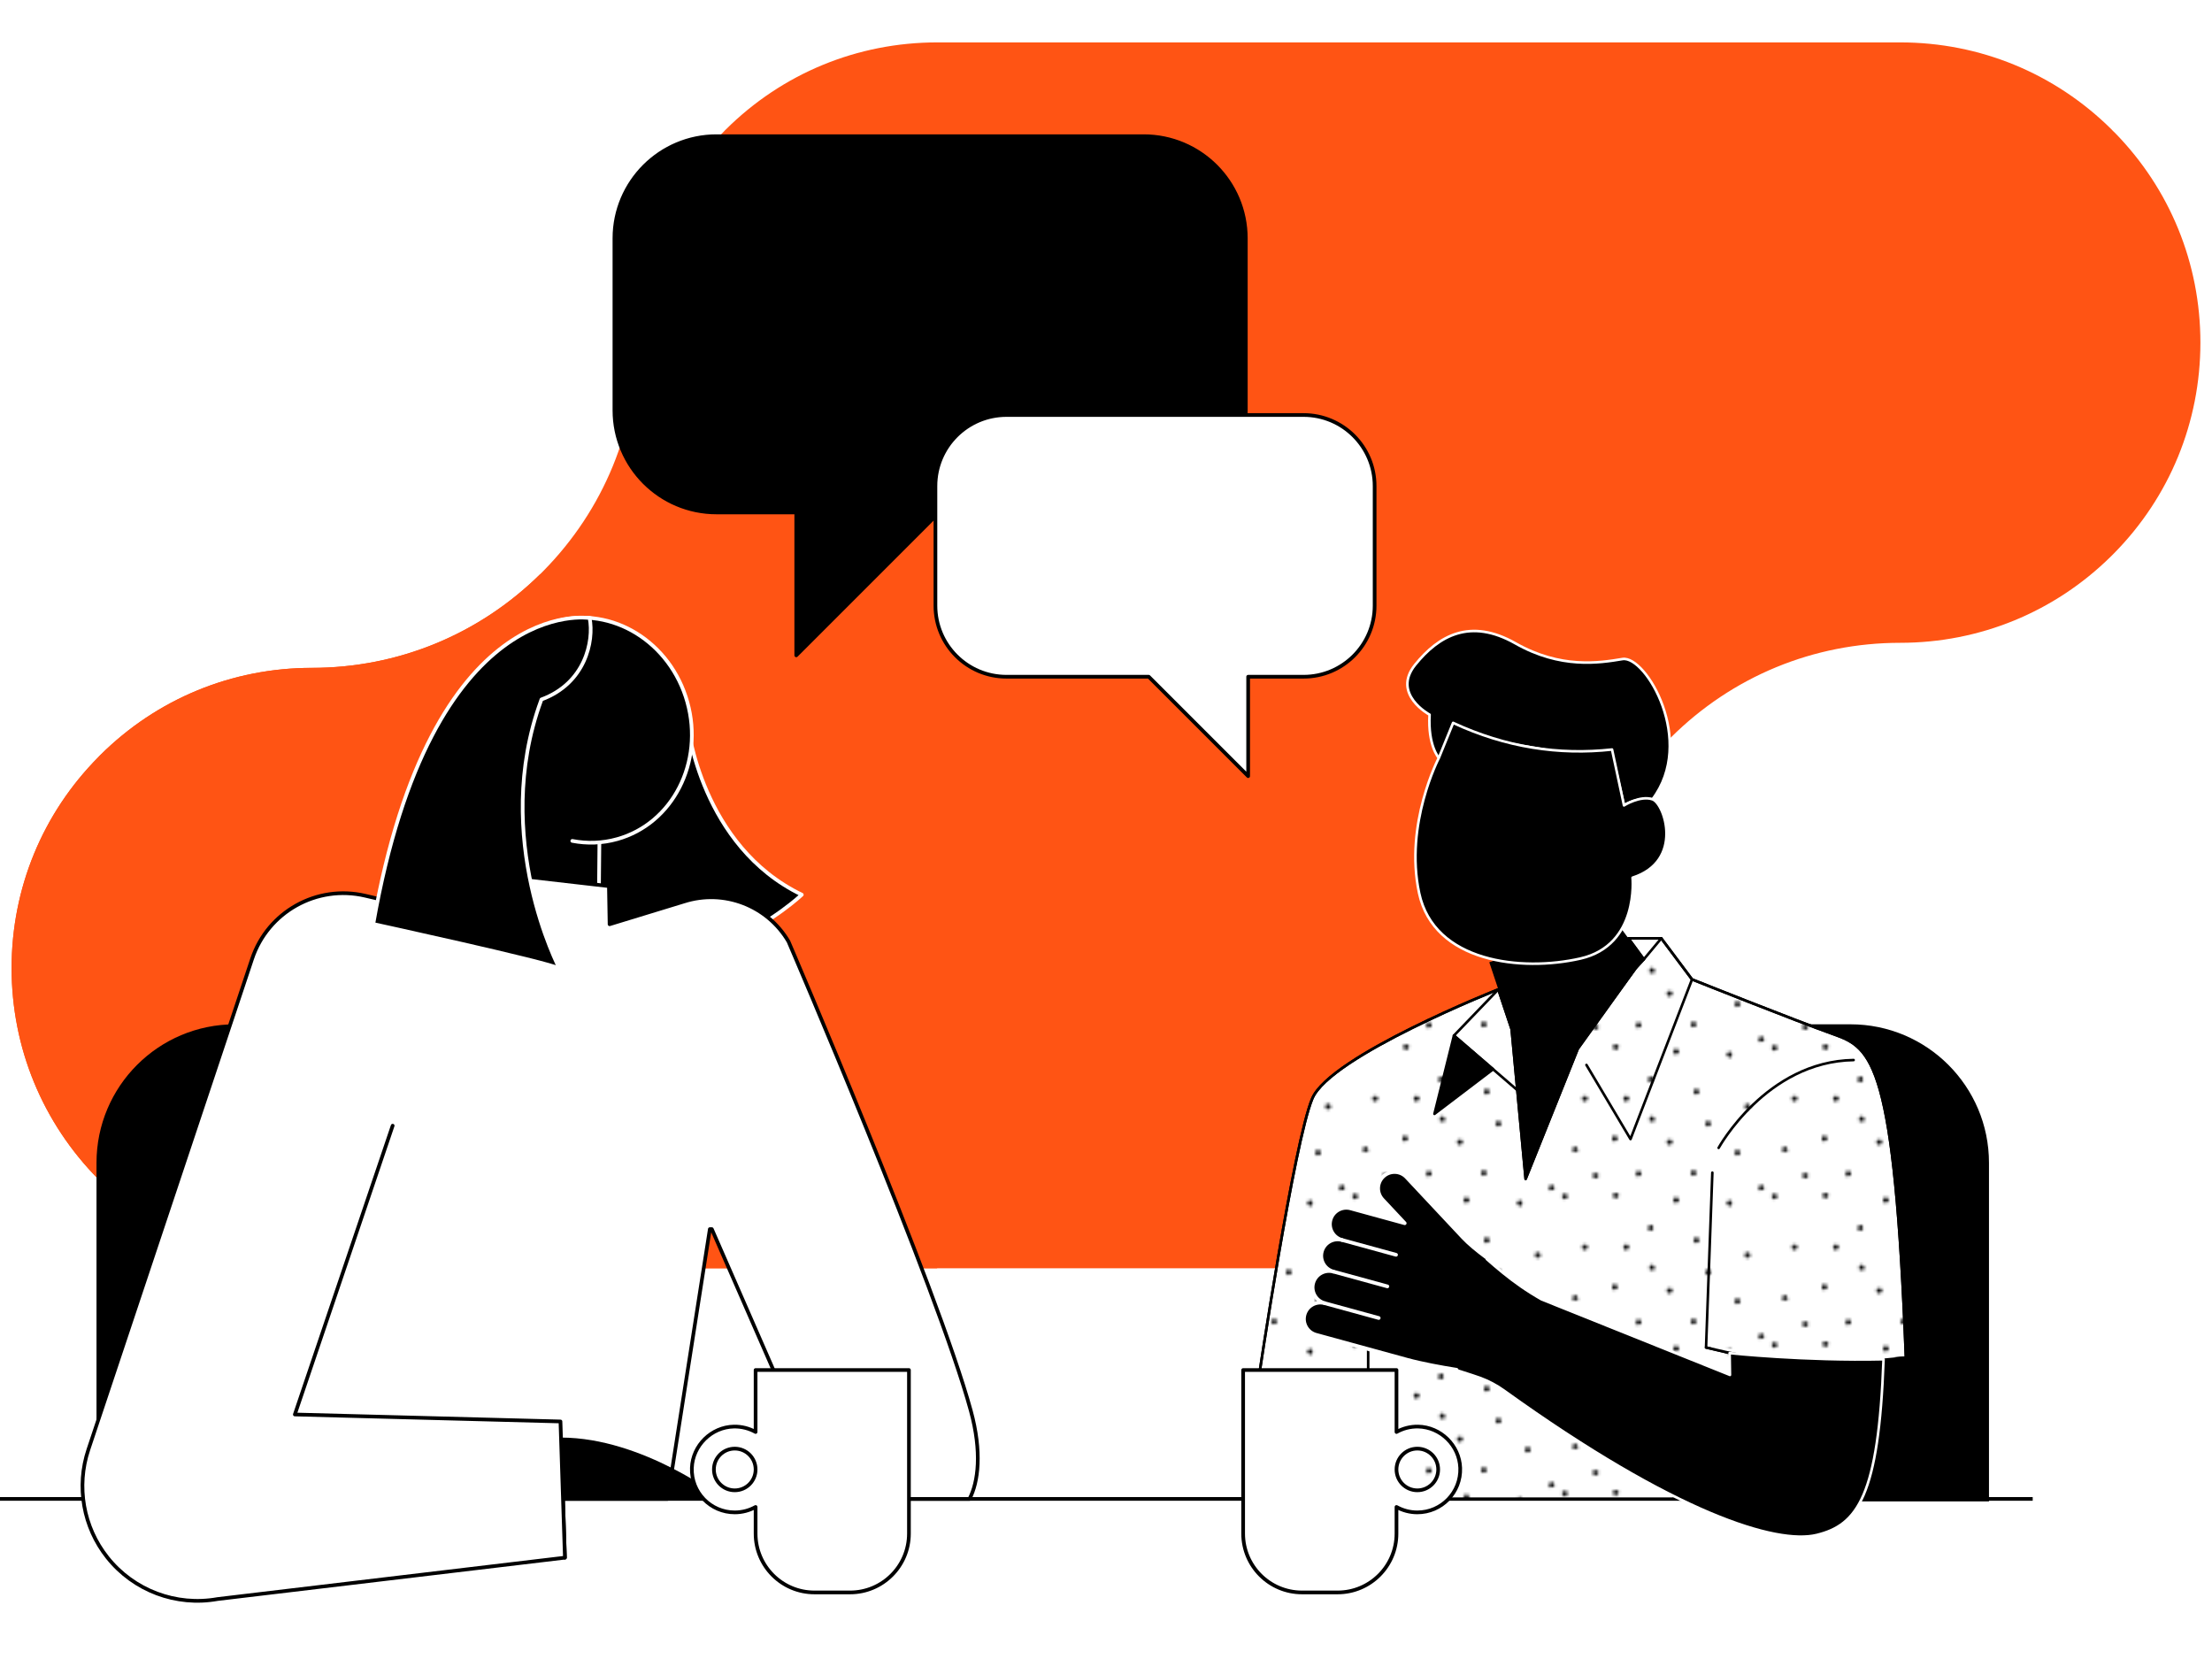 <svg viewBox="0 0 1200 900" xmlns:xlink="http://www.w3.org/1999/xlink" xmlns="http://www.w3.org/2000/svg" id="Layer_1">
  <defs>
    <style>
      .cls-1, .cls-2, .cls-3, .cls-4, .cls-5, .cls-6, .cls-7, .cls-8 {
        stroke-linecap: round;
        stroke-linejoin: round;
      }

      .cls-1, .cls-2, .cls-4, .cls-5, .cls-8 {
        stroke-width: 1.4px;
      }

      .cls-1, .cls-6 {
        stroke: #fff;
      }

      .cls-2, .cls-9 {
        fill: none;
      }

      .cls-2, .cls-10, .cls-3, .cls-4, .cls-5, .cls-7, .cls-8 {
        stroke: #000;
      }

      .cls-9, .cls-11, .cls-12, .cls-13 {
        stroke-width: 0px;
      }

      .cls-10 {
        stroke-miterlimit: 10;
      }

      .cls-10, .cls-3, .cls-6, .cls-7 {
        stroke-width: 2px;
      }

      .cls-10, .cls-3, .cls-8, .cls-12 {
        fill: #fff;
      }

      .cls-5 {
        fill: url(#New_Pattern_Swatch_1);
      }

      .cls-13 {
        fill: #ff5414;
      }
    </style>
    <pattern viewBox="0 0 71.71 50.14" patternUnits="userSpaceOnUse" patternTransform="translate(1021.55 7254.69) scale(1.58)" height="50.14" width="71.71" y="0" x="0" id="New_Pattern_Swatch_1">
      <g>
        <rect height="50.14" width="71.71" class="cls-9"></rect>
        <g>
          <path d="M19.91,4.31c1.21-2.93-2.61-1.48-1.42-.42l.09.04c.4.71,1.2.7,1.33.38Z" class="cls-11"></path>
          <path d="M39.31,36.21c-1.17-2.95-2.9.75-1.31.68l.09-.03c.78.23,1.35-.33,1.22-.65Z" class="cls-11"></path>
          <path d="M65.69,25.81c-1.17-2.95-2.9.75-1.31.68l.09-.03c.78.23,1.35-.33,1.22-.65Z" class="cls-11"></path>
          <path d="M63.33,12.53c2.77,1.56,1.78-2.41.59-1.36l-.05.08c-.75.31-.84,1.1-.54,1.27Z" class="cls-11"></path>
          <g>
            <path d="M71.4,34.13c.52-.42.52-1.77-1.19-1.42-.93.19-.4,2.72,1.19,1.42Z" class="cls-11"></path>
            <path d="M52.95,1.48c.52-.42.52-1.77-1.19-1.42-.93.19-.4,2.72,1.19,1.42Z" class="cls-11"></path>
            <path d="M35.44,1.78c.52-.42.52-1.77-1.19-1.42-.93.19-.4,2.72,1.19,1.42Z" class="cls-11"></path>
            <path d="M56.5,19.22c.52-.42.52-1.77-1.19-1.42-.93.19-.4,2.72,1.19,1.42Z" class="cls-11"></path>
            <path d="M42.3,19.22c.52-.42.52-1.77-1.19-1.42-.93.19-.4,2.72,1.19,1.42Z" class="cls-11"></path>
            <path d="M24.62,20.83c-.05.18-.08.37-.1.55,0,1.48,2.27,1.03,1.85-.33-.29-.95-1.5-.72-1.75-.22Z" class="cls-11"></path>
            <path d="M59.61,45.27c3.17-.13.24-2.99-.22-1.46v.1c-.48.66-.13,1.38.22,1.37Z" class="cls-11"></path>
            <path d="M29.73,50.14c3.17-.13.24-2.99-.22-1.46v.1c-.47.66-.13,1.38.22,1.37Z" class="cls-11"></path>
            <path d="M52.58,32.9c.52-.42.52-1.77-1.19-1.42-.93.19-.4,2.72,1.19,1.42Z" class="cls-11"></path>
            <path d="M7.43,15.4c-.93.19-.4,2.73,1.19,1.42.52-.42.52-1.77-1.19-1.42Z" class="cls-11"></path>
            <path d="M.46,1.62c-.93.19-.4,2.73,1.19,1.42.52-.42.52-1.77-1.19-1.42Z" class="cls-11"></path>
            <path d="M22.71,37.77c.52-.42.52-1.77-1.19-1.42-.93.19-.4,2.72,1.19,1.42Z" class="cls-11"></path>
            <path d="M46,45.65c.52-.42.52-1.77-1.19-1.42-.93.18-.4,2.72,1.19,1.42Z" class="cls-11"></path>
            <path d="M7.65,44.73c.52-.42.52-1.77-1.19-1.42-.93.18-.4,2.72,1.19,1.42Z" class="cls-11"></path>
            <path d="M12.64,27.82c.52-.42.52-1.77-1.19-1.42-.93.18-.4,2.72,1.19,1.42Z" class="cls-11"></path>
          </g>
        </g>
      </g>
    </pattern>
  </defs>
  <g>
    <path d="M53.39,639.73l.07.07c.29.27.57.55.84.83l.22.22c30.65,30.41,71.37,47.17,114.63,47.17h.03s339.26,0,339.26,0h183.12c43.1,0,83.71-16.66,114.36-46.9l1.63-1.63c30.21-30.62,46.87-71.23,46.87-114.33,0-46.76,18.08-90.76,50.92-123.93.26-.29.51-.55.77-.81l.34-.34c33.27-33.12,77.45-51.36,124.4-51.36,43.1,0,83.71-16.66,114.36-46.9l1.63-1.63c30.21-30.62,46.87-71.23,46.87-114.33,0-42.88-16.48-83.3-46.43-113.88-.43-.37-.79-.73-1.07-1.01-.15-.15-.32-.33-.5-.54-.1-.11-.2-.22-.3-.32l-.04-.04c-30.68-30.34-71.35-47.07-114.49-47.07h-192.05s-330.36,0-330.36,0c-43.38,0-84.15,16.83-114.85,47.39l-.33.33c-.09.09-.18.17-.26.27l-.16.19-.17.17c-30.39,30.63-47.13,71.3-47.13,114.52,0,46.68-18.05,90.68-50.81,123.89l-1.69,1.69c-33.24,32.8-77.23,50.85-123.89,50.85-43.38,0-84.15,16.83-114.85,47.39l-.33.33c-.09.09-.18.17-.26.27l-.16.19-.17.17c-30.39,30.63-47.13,71.3-47.13,114.52,0,43.16,16.73,83.84,47.1,114.56Z" class="cls-13"></path>
    <path d="M293.08,311.47c-33.24,32.8-77.23,50.85-123.89,50.85-43.38,0-84.15,16.83-114.85,47.39l-.33.33c-.09.09-.18.17-.26.27l-.16.19-.17.17c-30.39,30.63-47.13,71.3-47.13,114.52,0,43.16,16.73,83.84,47.1,114.56l.07.07c.29.27.57.55.84.83l.22.22c30.65,30.41,71.37,47.17,114.63,47.17h.03s339.26,0,339.26,0" class="cls-13"></path>
  </g>
  <path d="M163.08,555.68h-35.58c-41.5,0-75.15,33.65-75.15,75.15v183.65h110.73v-258.8Z" class="cls-11"></path>
  <path d="M968.28,555.68h35.58c41.5,0,75.15,33.65,75.15,75.15v183.65h-110.73v-258.8Z" class="cls-11"></path>
  <path d="M306.46,845.02l-188.4,22.44c-22.54,4.05-45.48-4.59-59.75-22.5h0c-13.15-16.5-17.05-38.54-10.37-58.55l88.81-266.19c8.53-25.57,35.13-40.44,61.38-34.3l68.82,16.08,14.55-26.9,48.84,5.61.36,20.68,40.42-12.35c21.62-6.86,45.12,2.14,56.62,21.69,0,0,80.72,187.81,98.93,254.61,6.11,22.41,4.07,38.64-.72,47.82h-24.03s-51.8,0-51.8,0l-63.95-146.37h-1.08s-22.95,146.37-22.95,146.37h-56.63" class="cls-12"></path>
  <g>
    <line y2="845.02" x2="306.46" y1="771.14" x1="304.05" class="cls-3"></line>
    <g>
      <path d="M373.14,393.49s7.28,65.59,61.83,91.88c0,0-63.2,59.89-121.21,17.79l-12.97-85.86,72.35-23.81Z" class="cls-6"></path>
      <polygon points="325.26 447.76 324.73 503.76 278.17 500.71 278.37 422.46 325.26 447.76" class="cls-6"></polygon>
      <path d="M319.89,335.28s46.84,7.02,51.21,47.4c3.3,30.53-23.02-3.18-23.02-3.18l-28.19-44.22Z" class="cls-6"></path>
      <path d="M263.78,411.35c-9.11-32.64,7.93-65.91,38.06-74.32,30.13-8.41,61.93,11.24,71.04,43.87,9.11,32.64-7.93,65.91-38.06,74.32-8.16,2.28-16.44,2.5-24.36.96" class="cls-6"></path>
      <path d="M213.02,610.68l-53.07,156.67,144.1,3.79,2.41,73.89-188.4,22.44c-22.54,4.05-45.48-4.59-59.75-22.5h0c-13.15-16.5-17.05-38.54-10.37-58.55l88.81-266.19c8.53-25.57,35.13-40.44,61.38-34.3l68.82,16.08,14.55-26.9,48.84,5.61.36,20.68,40.42-12.35c21.62-6.86,45.12,2.14,56.62,21.69,0,0,80.72,187.81,98.93,254.61,6.11,22.41,4.07,38.64-.72,47.82h-24.03s-51.8,0-51.8,0l-63.95-146.37h-1.08s-22.95,146.37-22.95,146.37h-56.63" class="cls-3"></path>
      <path d="M304.33,779.88c44.48,0,87.47,33.28,87.47,33.28h-86.28s-1.19-33.28-1.19-33.28Z" class="cls-11"></path>
    </g>
  </g>
  <line y2="813.15" x2="1102.73" y1="813.15" x1="305.53" class="cls-10"></line>
  <path d="M375.34,796.32c-.48,13.25,10.12,24.14,23.26,24.14,4.11,0,7.96-1.07,11.31-2.94v14.44c0,17.63,14.3,31.93,31.93,31.93h19.33c17.63,0,31.93-14.3,31.93-31.93v-88.73s-83.19,0-83.19,0v33.62c-3.47-1.93-7.47-3.01-11.74-2.94-12.19.22-22.38,10.23-22.83,22.41ZM387.29,797.18c0-6.25,5.06-11.31,11.31-11.31s11.31,5.06,11.31,11.31c0,6.24-5.06,11.31-11.31,11.31-6.25,0-11.31-5.06-11.31-11.31Z" class="cls-3"></path>
  <path d="M388.74,73.88h231.69c30.61,0,55.42,24.81,55.42,55.42v93.28c0,30.61-24.81,55.42-55.42,55.42h-110.94s-77.53,77.53-77.53,77.53v-77.53s-43.22,0-43.22,0c-30.61,0-55.42-24.81-55.42-55.42v-93.28c0-30.61,24.81-55.42,55.42-55.42Z" class="cls-7"></path>
  <path d="M707.17,225.14h-161.15c-21.29,0-38.55,17.26-38.55,38.55v64.88c0,21.29,17.26,38.55,38.55,38.55h77.17s53.93,53.93,53.93,53.93v-53.93h30.06c21.29,0,38.55-17.26,38.55-38.55v-64.88c0-21.29-17.26-38.55-38.55-38.55Z" class="cls-3"></path>
  <line y2="813.15" x2="45.13" y1="813.15" class="cls-10"></line>
  <path d="M303.53,525.44c-5.57-3.34-101.03-24.15-101.03-24.15,31.6-180.13,117.38-166,117.38-166,2.46,12.61-2.45,35.43-26.15,44.16,0,0-.08.23-.19.55-27.34,74.46,9.99,145.44,9.99,145.44Z" class="cls-6"></path>
  <g>
    <path d="M742.23,760.98v52.17h222.59l-5.53-74.56s17.83,1.9,74.66-2c-6.05-159.97-18.15-168.04-38.98-175.43-20.84-7.39-77.06-29.84-77.06-29.84l-16.67-22.28h-17.83l8.35,11.38-4.55,4.93-31.29,43.63-28.27,70.57-7.59-81.19-7.21-21.63s-91.06,36.04-100.92,59.19-29.21,152.52-29.21,152.52c25.42,15.18,59.53,12.52,59.53,12.52Z" class="cls-8"></path>
    <line y2="746.93" x2="941.63" y1="736.23" x1="941.63" class="cls-2"></line>
    <path d="M1005.58,575.07c-47.43.76-73.23,47.65-73.23,47.65" class="cls-2"></path>
    <polyline points="928.94 636.16 925.52 731.01 938.49 734.04" class="cls-2"></polyline>
    <polyline points="812.84 536.75 788.76 561.79 823.13 591.38" class="cls-2"></polyline>
    <polyline points="860.64 577.73 884.55 617.94 917.91 531.33" class="cls-2"></polyline>
    <line y2="509.05" x2="901.24" y1="520.44" x1="891.75" class="cls-2"></line>
    <polygon points="788.76 561.79 778.18 604.28 810.01 580.08 788.76 561.79" class="cls-4"></polygon>
    <line y2="729.11" x2="742.23" y1="760.98" x1="742.23" class="cls-8"></line>
    <polygon points="875.33 498.04 891.75 520.44 855.91 569 827.63 639.57 820.05 558.38 807.93 522.02 875.33 498.04" class="cls-11"></polygon>
    <path d="M881,436.92l-5.43-23.96-86.22-14.46-8.79,12.65s-6.01-6.49-5.02-23.45c0,0-20.68-11.13-7.84-27.04,12.84-15.91,29.92-25.54,54.43-11.64,24.51,13.9,45.35,10.64,58.05,8.52,12.71-2.12,40.06,44.67,16.28,76.08-5.91-.49-11.12.5-15.47,3.31Z" class="cls-1"></path>
    <path d="M881,436.92s8.83-5.56,15.47-3.31c6.64,2.25,17.18,33.55-10.81,42.53,0,0,3.69,36.59-28.27,43.86-31.96,7.27-79.48,2.11-87.52-35.49-8.04-37.6,10.7-73.36,10.7-73.36l7.73-19c28.62,13.29,57.37,17.61,86.22,14.46l6.49,30.32Z" class="cls-1"></path>
    <polygon points="1023.65 715.82 1021.81 736.23 988.23 737.11 937.17 731.84 933.97 710.17 1023.65 715.82" class="cls-12"></polygon>
    <path d="M742.23,760.98v52.17h222.59l-5.53-74.56s17.83,1.9,74.66-2c-6.05-159.97-18.15-168.04-38.98-175.43-20.84-7.39-77.06-29.84-77.06-29.84l-16.67-22.28h-17.83l8.35,11.38-4.55,4.93-31.29,43.63-28.27,70.57-7.59-81.19-7.21-21.63s-91.06,36.04-100.92,59.19-29.21,152.52-29.21,152.52c25.42,15.18,59.53,12.52,59.53,12.52Z" class="cls-5"></path>
    <line y2="758.33" x2="972.55" y1="745.88" x1="938.49" class="cls-1"></line>
    <path d="M737.02,681.78c17.79,4.35,46.34,8.62,46.34,8.62" class="cls-1"></path>
    <path d="M738.72,697.24c17.43,3.5,39.46,5.98,39.46,5.98" class="cls-1"></path>
    <path d="M742.23,711.06c17.07,3.18,30.33,4.3,30.33,4.3" class="cls-1"></path>
    <path d="M1033.95,736.6c-32.91,2.4-48.34,8.84-108.43-5.59" class="cls-8"></path>
    <path d="M938.31,734.05l.18,11.84-102.13-40.97c-16.29-9.25-26.35-18.82-39.86-30.87l-12.07,67.53c2.69.78,14.22,4.37,18.59,5.96s8.84,3.94,12.77,6.77c93.26,67.08,148.02,83.69,169.76,78.42,22.18-5.38,33.61-21.06,36.26-95.34-42.38.98-83.5-3.34-83.5-3.34Z" class="cls-1"></path>
    <g>
      <path d="M790.17,743.09c-8.19-1.3-18.91-3.26-26.99-5.48l-49.26-13.5c-4.73-1.3-7.52-6.19-6.22-10.92,1.29-4.73,6.19-7.51,10.92-6.22-4.73-1.3-7.52-6.19-6.22-10.92,1.29-4.73,6.19-7.51,10.92-6.22-4.73-1.3-7.52-6.19-6.22-10.92,1.29-4.73,6.19-7.51,10.92-6.22-4.73-1.3-7.52-6.19-6.22-10.92,1.29-4.73,6.19-7.51,10.92-6.22l29.33,8.04-12-12.81c-3.35-3.58-3.17-9.21.41-12.56,3.57-3.36,9.21-3.17,12.56.41l30.56,32.62h0c3.15,3.39,7.79,7.19,12.65,10.8" class="cls-6"></path>
      <line y2="680.72" x2="757.35" y1="672.68" x1="728.02" class="cls-6"></line>
      <line y2="697.86" x2="752.65" y1="689.82" x1="723.32" class="cls-6"></line>
      <line y2="715.01" x2="747.95" y1="706.97" x1="718.62" class="cls-6"></line>
    </g>
  </g>
  <path d="M769.33,773.91c-4.27-.08-8.27,1-11.74,2.94v-33.62h-83.19v88.73c0,17.63,14.3,31.93,31.93,31.93h19.33c17.63,0,31.93-14.3,31.93-31.93v-14.44c3.35,1.87,7.2,2.94,11.31,2.94,13.14,0,23.74-10.89,23.26-24.14-.44-12.18-10.64-22.18-22.83-22.41ZM768.9,808.49c-6.25,0-11.31-5.06-11.31-11.31s5.06-11.31,11.31-11.31,11.31,5.06,11.31,11.31-5.06,11.31-11.31,11.31Z" class="cls-3"></path>
</svg>